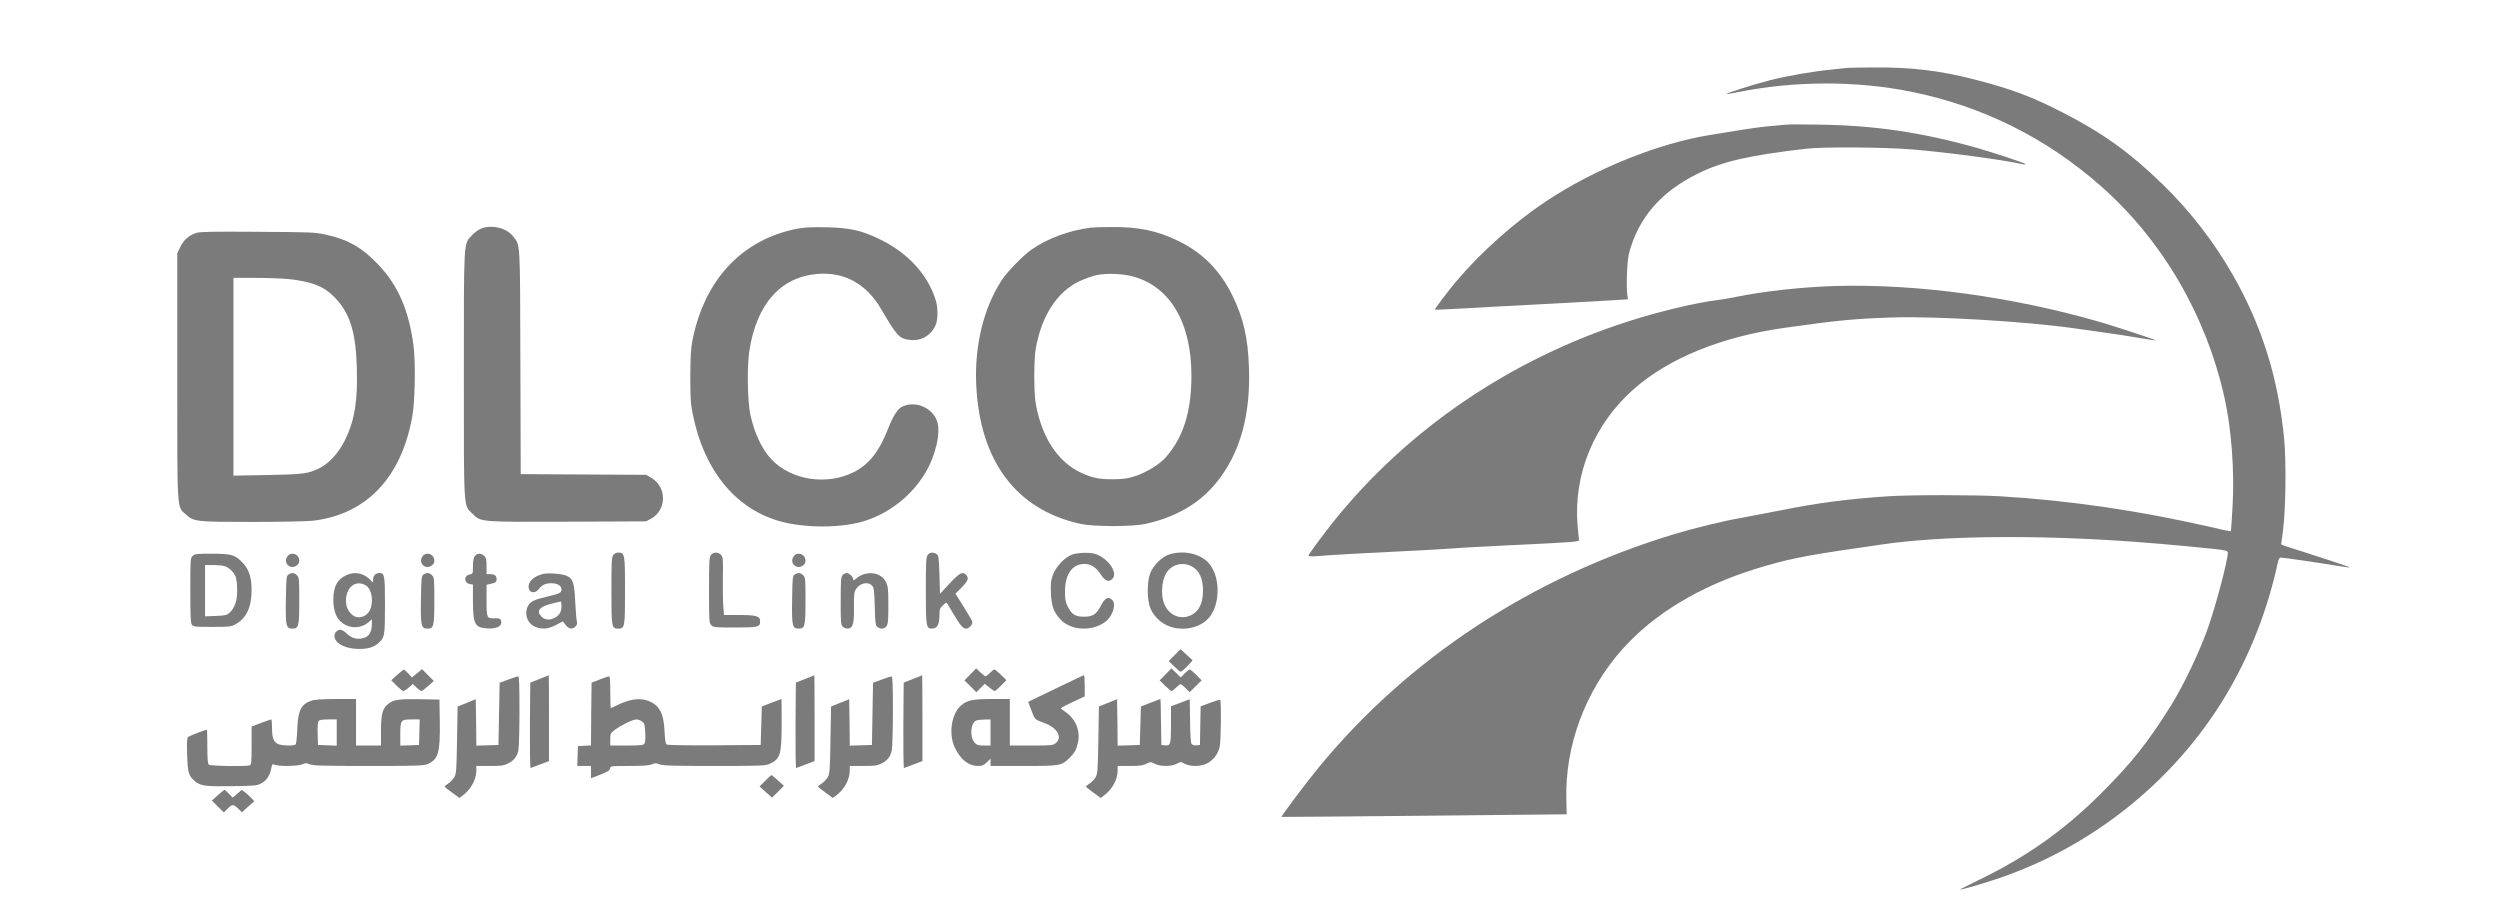 <?xml version="1.0" encoding="UTF-8"?>
<!DOCTYPE svg PUBLIC "-//W3C//DTD SVG 1.1//EN" "http://www.w3.org/Graphics/SVG/1.1/DTD/svg11.dtd">
<svg version="1.1" xmlns="http://www.w3.org/2000/svg" xmlns:xlink="http://www.w3.org/1999/xlink" x="0" y="0" width="600" height="220" viewBox="0, 0, 600, 220">
  <g id="Layer_1">
    <g>
      <path d="M443.293,16.295 C442.857,16.349 441.141,16.54 439.479,16.703 C434.875,17.166 428.91,18.202 424.769,19.264 C421.01,20.217 414.172,22.397 414.363,22.56 C414.417,22.615 415.616,22.424 417.06,22.124 C430.707,19.373 445.445,19.346 458.684,22.015 C475.71,25.448 491.102,33.103 504.177,44.626 C518.942,57.647 529.43,75.599 533.871,95.404 C535.56,102.977 536.322,113.165 535.805,121.746 C535.641,124.851 535.451,127.439 535.396,127.494 C535.314,127.548 533.162,127.112 530.547,126.486 C513.467,122.563 496.713,120.111 480.014,119.104 C473.967,118.749 458.548,118.749 453.182,119.104 C443.347,119.757 436.292,120.684 427.221,122.509 C423.924,123.162 419.756,123.952 417.958,124.279 C413.6,125.042 406.626,126.731 401.614,128.257 C367.507,138.608 337.842,158.113 316.403,184.292 C313.433,187.915 307.386,195.951 307.576,196.06 C307.658,196.115 376.007,195.461 376.007,195.434 C376.007,195.407 375.952,193.827 375.925,191.92 C375.571,178.926 380.502,165.714 389.437,155.743 C396.928,147.353 407.934,140.706 421.227,136.565 C428.637,134.277 432.914,133.378 446.017,131.498 C447.679,131.253 450.185,130.872 451.602,130.681 C466.094,128.556 488.514,128.311 512.214,130.027 C519.433,130.545 531.882,131.716 533.816,132.07 C534.279,132.179 534.688,132.37 534.688,132.561 C534.688,134.359 532.073,144.384 530.084,150.213 C528.123,155.934 524.118,164.406 521.013,169.364 C515.401,178.354 511.587,183.094 504.068,190.612 C495.297,199.329 486.334,205.677 474.838,211.234 C472.387,212.432 470.398,213.44 470.398,213.495 C470.398,213.658 475.165,212.296 478.952,211.043 C501.807,203.47 521.666,187.67 534.007,167.212 C540,157.241 544.222,146.481 546.783,134.549 C546.892,134.141 547.137,133.814 547.355,133.814 C547.954,133.814 556.944,135.121 560.676,135.748 C562.447,136.048 563.945,136.238 563.999,136.184 C564.081,136.102 554.22,132.86 548.799,131.171 C548.063,130.954 547.491,130.681 547.491,130.599 C547.491,130.49 547.682,128.992 547.927,127.276 C548.581,122.264 548.717,110.877 548.199,105.347 C546.81,90.936 542.942,78.432 536.077,66.337 C531.501,58.246 525.753,50.782 519.133,44.326 C511.26,36.671 504.804,32.013 495.052,27 C487.724,23.241 482.793,21.362 474.076,19.128 C465.713,16.948 458.712,16.104 449.559,16.186 C446.562,16.186 443.756,16.267 443.293,16.295 z" fill="#7B7B7B"/>
      <path d="M428.719,29.915 C428.201,29.97 426.294,30.133 424.496,30.297 C422.699,30.46 419.511,30.896 417.414,31.25 C415.316,31.604 412.32,32.095 410.74,32.34 C398.1,34.328 382.763,40.512 371.022,48.33 C363.394,53.397 355.194,60.725 349.419,67.617 C347.594,69.797 344.243,74.21 344.352,74.319 C344.407,74.373 347.485,74.237 351.244,74.019 C354.976,73.801 362.931,73.365 368.924,73.066 C374.917,72.739 382.272,72.33 385.269,72.167 L390.717,71.84 L390.581,71.023 C390.254,69.061 390.499,62.55 390.962,60.807 C393.251,52.199 398.644,45.988 407.607,41.602 C413.464,38.741 419.729,37.298 433.486,35.69 C437.491,35.227 451.956,35.309 458.821,35.854 C467.129,36.535 480.832,38.36 485.653,39.45 C486.089,39.531 486.225,39.504 486.062,39.341 C485.735,39.041 478.543,36.671 474.484,35.5 C461.245,31.768 449.967,30.106 436.891,29.915 C432.914,29.834 429.236,29.834 428.719,29.915 z" fill="#7B7B7B"/>
      <path d="M440.977,68.625 C432.832,68.843 423.162,69.878 416.324,71.322 C415.289,71.54 413.436,71.867 412.238,72.003 C406.844,72.684 398.045,74.782 390.635,77.179 C362.441,86.25 337.678,103.113 319.89,125.369 C317.71,128.093 314.033,133.078 314.033,133.324 C314.033,133.596 315.095,133.596 318.882,133.269 C320.625,133.133 327.272,132.751 333.646,132.452 C340.021,132.152 346.695,131.771 348.493,131.635 C350.291,131.471 356.911,131.117 363.203,130.817 C378.513,130.082 379.085,130.055 378.976,129.482 C378.922,129.237 378.758,127.766 378.622,126.186 C377.587,113.791 382.572,101.751 392.215,93.279 C400.66,85.896 413.219,80.802 428.31,78.677 C440.76,76.907 444.982,76.498 454.053,76.198 C464.242,75.844 486.062,77.125 497.776,78.786 C498.838,78.923 501.944,79.358 504.722,79.767 C507.501,80.148 511.478,80.748 513.548,81.129 C515.646,81.483 517.389,81.728 517.444,81.701 C517.526,81.592 507.092,78.16 504.041,77.288 C483.093,71.24 460.428,68.135 440.977,68.625 z" fill="#7B7B7B"/>
      <path d="M115.276,54.952 C114.676,55.225 113.723,55.933 113.178,56.559 C111.244,58.711 111.326,57.159 111.326,89.848 C111.326,122.919 111.217,121.149 113.342,123.246 C115.412,125.317 114.922,125.289 136.279,125.208 L155.048,125.126 L156.192,124.527 C160.033,122.456 160.115,116.926 156.329,114.692 L155.048,113.957 L140.011,113.875 L124.974,113.793 L124.892,86.906 C124.81,57.349 124.892,59.038 123.176,56.75 C121.569,54.652 117.809,53.781 115.276,54.952 z" fill="#7B7B7B"/>
      <path d="M191.579,54.843 C178.149,57.377 169.05,67.047 166.163,81.812 C165.809,83.692 165.7,85.68 165.672,90.393 C165.672,95.705 165.754,96.931 166.299,99.573 C168.969,112.758 176.296,121.857 186.784,124.99 C192.968,126.842 202.339,126.788 207.896,124.908 C213.808,122.892 218.847,118.833 222.007,113.603 C224.541,109.435 225.821,103.878 224.922,101.153 C223.805,97.776 219.556,96.032 216.396,97.667 C215.415,98.157 214.244,100.037 213.181,102.788 C211.029,108.345 208.523,111.532 204.764,113.385 C198.362,116.518 189.999,115.237 185.286,110.388 C182.971,108.018 181.118,104.15 180.11,99.628 C179.402,96.441 179.266,88.268 179.811,84.427 C181.5,73.068 187.275,66.475 196.21,65.74 C202.693,65.222 207.924,68.11 211.492,74.212 C215.306,80.722 215.851,81.322 218.466,81.594 C221.054,81.867 223.233,80.641 224.432,78.298 C225.167,76.881 225.195,73.912 224.514,71.842 C222.58,65.849 217.921,60.782 211.438,57.567 C206.97,55.333 204.11,54.68 198.362,54.543 C195.011,54.489 193.132,54.571 191.579,54.843 z" fill="#7B7B7B"/>
      <path d="M261.834,54.625 C256.495,55.306 251.265,57.268 247.396,60.019 C245.408,61.436 241.757,65.222 240.423,67.238 C236.091,73.83 233.857,82.956 234.293,92.355 C235.138,110.661 243.882,122.347 259.301,125.725 C262.543,126.433 271.75,126.433 274.992,125.725 C282.129,124.145 287.823,120.849 291.827,115.946 C297.548,108.999 300.163,99.819 299.754,88.214 C299.509,80.995 298.419,76.364 295.777,70.916 C292.808,64.895 288.64,60.673 282.81,57.84 C277.743,55.361 273.194,54.407 266.602,54.489 C264.422,54.489 262.297,54.571 261.834,54.625 z M271.641,66.285 C280.74,68.6 285.97,77.345 285.943,90.257 C285.916,98.947 283.954,105.076 279.705,109.843 C278.234,111.478 274.992,113.467 272.486,114.257 C270.715,114.829 269.707,114.992 267.283,115.019 C263.986,115.047 262.216,114.72 259.655,113.548 C253.962,110.988 250.039,105.076 248.595,96.931 C248.105,94.261 248.105,86.252 248.595,83.583 C250.012,75.737 253.689,70.071 259.029,67.51 C260.336,66.884 262.27,66.203 263.387,65.985 C265.73,65.549 269.271,65.685 271.641,66.285 z" fill="#7B7B7B"/>
      <path d="M47.091,55.906 C45.32,56.478 44.067,57.595 43.25,59.311 L42.541,60.836 L42.541,90.257 C42.541,123.41 42.432,121.503 44.584,123.464 C46.519,125.208 47.063,125.262 60.63,125.262 C67.821,125.262 73.787,125.126 75.231,124.962 C87.953,123.41 96.289,114.638 98.931,100.064 C99.612,96.332 99.775,87.015 99.231,82.875 C98.114,74.457 95.553,68.546 90.895,63.615 C86.918,59.42 83.621,57.513 78.228,56.314 C75.64,55.742 74.795,55.715 61.883,55.633 C50.904,55.551 48.044,55.606 47.091,55.906 z M69.102,66.966 C74.632,67.538 77.574,68.627 80.025,71.079 C83.921,74.947 85.365,79.388 85.637,88.105 C85.882,96.223 85.12,100.881 82.804,105.621 C81.333,108.59 79.045,111.151 76.838,112.268 C74.005,113.712 72.834,113.848 64.144,114.011 L56.026,114.148 L56.026,90.42 L56.026,66.693 L61.283,66.693 C64.144,66.693 67.685,66.829 69.102,66.966 z" fill="#7B7B7B"/>
      <path d="M147.175,133.217 C146.794,133.734 146.74,135.014 146.74,141.743 C146.74,150.515 146.794,150.869 148.374,150.869 C149.954,150.869 150.009,150.515 150.009,141.743 C150.009,132.971 149.954,132.617 148.374,132.617 C147.884,132.617 147.448,132.835 147.175,133.217 z" fill="#7B7B7B"/>
      <path d="M170.603,133.217 C170.222,133.734 170.167,135.014 170.167,141.661 C170.167,149.153 170.194,149.534 170.712,150.052 C171.23,150.569 171.611,150.597 176.405,150.597 C181.99,150.597 182.426,150.488 182.426,149.098 C182.426,147.872 181.554,147.6 177.495,147.6 L173.763,147.6 L173.6,145.611 C173.491,144.549 173.463,141.416 173.491,138.719 C173.572,134.17 173.518,133.734 173.055,133.189 C172.374,132.427 171.148,132.454 170.603,133.217 z" fill="#7B7B7B"/>
      <path d="M222.634,133.217 C222.253,133.734 222.198,135.014 222.198,141.743 C222.198,150.27 222.28,150.869 223.642,150.869 C224.922,150.869 225.467,149.888 225.467,147.682 C225.467,146.238 225.549,145.993 226.284,145.284 C226.72,144.849 227.129,144.549 227.183,144.631 C227.238,144.685 227.946,145.829 228.736,147.191 C230.48,150.161 231.106,150.869 231.896,150.869 C232.523,150.869 233.367,149.97 233.367,149.289 C233.367,149.071 232.441,147.464 231.324,145.693 L229.308,142.479 L230.779,141.008 C232.332,139.455 232.604,138.692 231.842,137.957 C230.997,137.112 230.343,137.439 227.946,140 L225.603,142.506 L225.467,137.929 C225.331,133.843 225.276,133.353 224.813,132.999 C224.023,132.427 223.097,132.535 222.634,133.217 z" fill="#7B7B7B"/>
      <path d="M257.367,133.08 C255.569,133.707 253.471,135.913 252.708,137.929 C252.191,139.319 252.136,139.972 252.218,142.288 C252.354,145.421 252.845,146.864 254.479,148.635 C256.958,151.387 262.243,151.632 265.376,149.153 C267.119,147.763 267.964,144.903 266.901,143.95 C265.975,143.105 265.185,143.487 264.286,145.23 C263.169,147.437 262.297,148.009 260.145,148.009 C258.075,148.009 257.203,147.464 256.25,145.557 C255.705,144.44 255.596,143.813 255.596,141.879 C255.623,137.793 257.367,135.341 260.254,135.341 C261.78,135.341 263.033,136.131 264.15,137.82 C265.212,139.428 266.03,139.782 266.901,138.992 C268.427,137.63 266.166,134.143 262.978,132.971 C261.753,132.536 258.783,132.59 257.367,133.08 z" fill="#7B7B7B"/>
      <path d="M280.658,133.053 C278.806,133.625 276.654,135.804 275.973,137.793 C275.292,139.809 275.292,143.65 275.973,145.666 C276.681,147.682 278.506,149.534 280.631,150.324 C284.172,151.632 288.504,150.569 290.438,147.9 C293.026,144.358 292.753,137.902 289.947,134.987 C287.823,132.808 284.036,132.018 280.658,133.053 z M285.943,135.886 C287.795,136.84 288.722,138.801 288.722,141.77 C288.694,144.767 287.795,146.647 285.943,147.6 C283.083,149.044 279.95,147.409 279.133,144.059 C278.67,142.179 278.915,139.509 279.677,137.957 C280.794,135.614 283.6,134.688 285.943,135.886 z" fill="#7B7B7B"/>
      <path d="M46.219,133.434 C45.701,133.952 45.674,134.333 45.674,141.689 C45.674,147.927 45.756,149.507 46.055,149.943 C46.41,150.406 46.818,150.46 50.904,150.46 C54.936,150.46 55.454,150.406 56.462,149.861 C59.077,148.472 60.384,145.748 60.384,141.743 C60.384,138.501 59.758,136.594 58.096,134.906 C56.325,133.108 55.563,132.89 50.659,132.89 C47.118,132.89 46.709,132.944 46.219,133.434 z M54.037,135.913 C55.127,136.322 56.244,137.466 56.625,138.583 C56.789,139.128 56.925,140.544 56.925,141.743 C56.925,144.222 56.325,145.911 55.1,147.055 C54.419,147.654 54.064,147.736 51.776,147.818 L49.215,147.927 L49.215,141.77 L49.215,135.614 L51.231,135.614 C52.348,135.614 53.601,135.75 54.037,135.913 z" fill="#7B7B7B"/>
      <path d="M68.938,133.598 C67.93,135.096 69.619,136.785 71.118,135.777 C71.608,135.478 71.826,135.096 71.826,134.551 C71.826,132.944 69.783,132.263 68.938,133.598 z" fill="#7B7B7B"/>
      <path d="M101.355,133.598 C100.348,135.096 102.036,136.785 103.535,135.777 C104.025,135.478 104.243,135.096 104.243,134.551 C104.243,132.944 102.2,132.263 101.355,133.598 z" fill="#7B7B7B"/>
      <path d="M113.941,133.489 C113.641,133.898 113.505,134.715 113.505,135.913 C113.505,137.684 113.505,137.739 112.715,137.875 C111.299,138.174 111.299,139.863 112.715,140.163 L113.505,140.299 L113.505,144.031 C113.505,149.779 113.941,150.624 116.883,150.814 C118.981,150.951 120.315,150.406 120.315,149.371 C120.315,148.526 119.907,148.308 118.599,148.39 C116.856,148.472 116.774,148.281 116.774,144.086 L116.774,140.354 L117.945,140.081 C118.844,139.891 119.117,139.7 119.171,139.21 C119.308,138.311 118.763,137.793 117.7,137.793 L116.774,137.793 L116.774,135.886 C116.774,134.333 116.665,133.87 116.229,133.434 C115.494,132.699 114.459,132.726 113.941,133.489 z" fill="#7B7B7B"/>
      <path d="M190.435,133.598 C189.427,135.096 191.116,136.785 192.614,135.777 C193.104,135.478 193.322,135.096 193.322,134.551 C193.322,132.944 191.279,132.263 190.435,133.598 z" fill="#7B7B7B"/>
      <path d="M69.211,137.902 C68.72,138.256 68.693,138.719 68.611,143.922 C68.502,150.242 68.666,150.869 70.191,150.869 C71.69,150.869 71.826,150.297 71.826,144.14 C71.826,138.964 71.799,138.583 71.281,138.066 C70.627,137.412 69.946,137.384 69.211,137.902 z" fill="#7B7B7B"/>
      <path d="M83.131,138.038 C80.924,139.046 79.998,140.79 79.998,143.868 C79.998,147.11 81.006,149.126 83.104,150.079 C84.983,150.923 87.135,150.569 88.634,149.18 L89.26,148.608 L89.26,149.534 C89.26,151.414 88.743,152.503 87.68,152.967 C86.128,153.62 84.52,153.321 83.294,152.122 C82.75,151.577 82.041,151.141 81.714,151.141 C80.952,151.141 80.271,151.822 80.271,152.585 C80.271,154.247 82.395,155.527 85.446,155.718 C87.844,155.854 89.451,155.473 90.622,154.519 C92.339,153.048 92.393,152.803 92.393,145.257 C92.393,137.929 92.311,137.521 91.004,137.521 C90.186,137.521 89.533,138.202 89.533,139.101 L89.533,139.809 L88.661,138.964 C87.081,137.493 85.065,137.139 83.131,138.038 z M87.599,140.381 C88.634,140.899 89.26,142.315 89.26,144.059 C89.26,146.592 88.007,148.145 85.964,148.145 C84.765,148.145 83.403,146.728 83.131,145.203 C82.532,141.58 84.929,138.992 87.599,140.381 z" fill="#7B7B7B"/>
      <path d="M101.628,137.902 C101.138,138.256 101.11,138.719 101.029,143.922 C100.92,150.242 101.083,150.869 102.609,150.869 C104.107,150.869 104.243,150.297 104.243,144.14 C104.243,138.964 104.216,138.583 103.698,138.066 C103.044,137.412 102.363,137.384 101.628,137.902 z" fill="#7B7B7B"/>
      <path d="M130.259,137.766 C128.161,138.311 126.853,139.482 126.853,140.79 C126.853,142.261 128.324,142.642 129.305,141.389 C130.122,140.354 130.885,140 132.302,139.972 C133.8,139.972 134.753,140.572 134.753,141.498 C134.753,142.288 134.318,142.479 130.994,143.269 C128.188,143.922 127.262,144.386 126.717,145.421 C125.791,147.246 126.445,149.425 128.215,150.324 C129.823,151.141 131.484,151.032 133.446,149.997 L135.08,149.126 L135.761,149.997 C136.524,151.005 137.423,151.114 138.159,150.324 C138.513,149.943 138.567,149.589 138.431,149.044 C138.322,148.635 138.159,146.51 138.05,144.331 C137.832,139.782 137.505,138.828 135.898,138.147 C134.753,137.684 131.457,137.439 130.259,137.766 z M134.753,145.502 C134.753,146.837 134.236,147.709 133.119,148.281 C131.92,148.908 130.749,148.799 129.986,148.009 C128.624,146.674 129.414,145.611 132.302,144.903 C133.419,144.631 134.426,144.386 134.563,144.358 C134.672,144.331 134.753,144.849 134.753,145.502 z" fill="#7B7B7B"/>
      <path d="M190.707,137.902 C190.217,138.256 190.19,138.719 190.108,143.922 C189.999,150.242 190.162,150.869 191.688,150.869 C193.186,150.869 193.322,150.297 193.322,144.14 C193.322,138.964 193.295,138.583 192.777,138.066 C192.124,137.412 191.443,137.384 190.707,137.902 z" fill="#7B7B7B"/>
      <path d="M202.23,138.011 C201.822,138.447 201.767,139.291 201.767,144.249 C201.767,149.452 201.822,149.997 202.257,150.406 C202.802,150.896 203.592,151.005 204.137,150.651 C204.791,150.242 205.009,148.908 204.954,145.639 C204.927,142.778 204.982,142.152 205.417,141.416 C206.316,139.945 208.305,139.482 209.286,140.544 C209.749,141.035 209.831,141.689 209.94,145.611 C210.049,149.643 210.13,150.133 210.593,150.488 C211.383,151.06 212.31,150.951 212.773,150.27 C213.127,149.779 213.209,148.799 213.209,145.284 C213.209,141.552 213.127,140.762 212.664,139.754 C211.547,137.303 207.924,136.812 205.581,138.774 C204.954,139.319 204.764,139.373 204.764,139.046 C204.764,138.447 203.783,137.521 203.184,137.521 C202.884,137.521 202.475,137.739 202.23,138.011 z" fill="#7B7B7B"/>
      <path d="M281.911,157.216 L280.495,158.66 L281.802,159.94 C282.511,160.649 283.219,161.221 283.382,161.221 C283.682,161.221 286.379,158.551 286.188,158.415 C286.134,158.36 285.453,157.761 284.69,157.053 L283.328,155.8 L281.911,157.216 z" fill="#7B7B7B"/>
      <path d="M232.877,161.847 L231.46,163.291 L232.904,164.708 L234.321,166.124 L235.328,165.116 L236.336,164.108 L237.426,164.98 C238.025,165.47 238.625,165.852 238.734,165.852 C238.87,165.852 239.551,165.252 240.259,164.544 L241.54,163.237 L240.232,161.956 C239.524,161.248 238.815,160.676 238.652,160.676 C238.488,160.676 238.025,161.03 237.59,161.493 C237.154,161.929 236.691,162.31 236.527,162.31 C236.364,162.31 235.819,161.874 235.274,161.357 L234.293,160.403 L232.877,161.847 z" fill="#7B7B7B"/>
      <path d="M279.732,161.847 L278.315,163.291 L279.623,164.571 C280.331,165.28 281.04,165.852 281.203,165.852 C281.366,165.852 281.829,165.47 282.265,165.034 C282.701,164.571 283.192,164.217 283.355,164.217 C283.518,164.217 284.063,164.653 284.581,165.171 L285.507,166.124 L286.951,164.708 L288.395,163.291 L287.114,161.983 C286.406,161.275 285.698,160.676 285.534,160.676 C285.371,160.676 284.826,161.112 284.308,161.629 L283.382,162.583 L282.265,161.493 L281.148,160.403 L279.732,161.847 z" fill="#7B7B7B"/>
      <path d="M95.308,161.983 L93.891,163.264 L95.199,164.571 C95.907,165.28 96.643,165.852 96.806,165.852 C96.997,165.852 97.569,165.47 98.114,165.007 L99.094,164.136 L99.966,165.007 C100.456,165.47 100.974,165.852 101.138,165.852 C101.274,165.852 102.009,165.307 102.745,164.653 L104.107,163.427 L102.69,162.011 L101.301,160.594 L100.102,161.575 L98.876,162.583 L97.978,161.629 C97.46,161.112 96.997,160.676 96.915,160.676 C96.806,160.703 96.098,161.275 95.308,161.983 z" fill="#7B7B7B"/>
      <path d="M129.441,162.964 L127.262,163.836 L127.18,174.133 C127.153,179.799 127.208,184.376 127.344,184.321 C127.453,184.294 128.488,183.886 129.659,183.45 L131.757,182.66 L131.757,172.362 C131.757,166.669 131.73,162.038 131.702,162.065 C131.648,162.092 130.64,162.474 129.441,162.964 z" fill="#7B7B7B"/>
      <path d="M193.186,162.964 L191.007,163.836 L190.925,174.133 C190.898,179.799 190.952,184.376 191.089,184.321 C191.197,184.294 192.233,183.886 193.404,183.45 L195.502,182.66 L195.502,172.362 C195.502,166.669 195.474,162.038 195.447,162.065 C195.393,162.092 194.385,162.474 193.186,162.964 z" fill="#7B7B7B"/>
      <path d="M219.065,162.964 L216.886,163.836 L216.804,174.133 C216.777,179.799 216.832,184.376 216.968,184.321 C217.077,184.294 218.112,183.886 219.283,183.45 L221.381,182.66 L221.381,172.362 C221.381,166.669 221.354,162.038 221.326,162.065 C221.272,162.092 220.264,162.474 219.065,162.964 z" fill="#7B7B7B"/>
      <path d="M253.362,165.252 L246.77,168.44 L247.533,170.483 C248.35,172.689 248.323,172.689 250.665,173.534 C253.771,174.651 255.078,176.993 253.362,178.355 C252.681,178.9 252.273,178.928 247.505,178.928 L242.357,178.928 L242.357,173.343 L242.357,167.759 L238.243,167.759 C233.476,167.759 232.169,168.031 230.67,169.284 C228.355,171.273 227.619,176.067 229.117,179.336 C230.452,182.251 232.441,183.831 234.784,183.831 C235.71,183.831 236.091,183.668 236.827,182.959 L237.726,182.088 L237.726,182.959 L237.726,183.831 L245.626,183.831 C254.452,183.831 254.752,183.777 256.604,181.979 C257.857,180.78 258.32,179.963 258.702,178.219 C259.328,175.441 258.211,172.635 255.787,170.919 C255.133,170.483 254.615,170.047 254.615,169.965 C254.615,169.883 255.896,169.202 257.476,168.467 L260.336,167.132 L260.336,164.599 C260.336,163.182 260.254,162.038 260.145,162.065 C260.009,162.065 256.958,163.509 253.362,165.252 z M237.726,175.795 L237.726,178.928 L236.146,178.928 C234.811,178.928 234.457,178.819 233.912,178.247 C232.686,176.939 232.931,173.479 234.293,172.934 C234.62,172.798 235.519,172.689 236.309,172.689 L237.726,172.662 L237.726,175.795 z" fill="#7B7B7B"/>
      <path d="M121.95,163.1 L119.907,163.863 L119.771,171.327 L119.634,178.791 L116.992,178.873 L114.322,178.955 L114.268,173.37 L114.186,167.813 L112.007,168.685 L109.828,169.557 L109.691,177.593 C109.555,185.03 109.528,185.656 109.01,186.555 C108.683,187.073 108.057,187.754 107.566,188.053 C107.103,188.353 106.722,188.68 106.695,188.762 C106.695,188.843 107.485,189.497 108.465,190.206 L110.263,191.513 L111.19,190.805 C113.096,189.334 114.322,187.018 114.322,184.893 L114.322,183.831 L117.537,183.831 C120.315,183.831 120.888,183.749 121.95,183.232 C123.366,182.496 124.075,181.597 124.402,180.126 C124.538,179.554 124.674,175.304 124.674,170.673 C124.674,164.163 124.592,162.31 124.347,162.338 C124.156,162.338 123.067,162.692 121.95,163.1 z" fill="#7B7B7B"/>
      <path d="M143.879,163.1 L141.972,163.836 L141.891,171.354 L141.836,178.9 L140.256,178.982 L138.703,179.064 L138.622,181.461 L138.54,183.831 L140.202,183.831 L141.836,183.831 L141.836,185.302 L141.836,186.773 L144.097,185.901 C145.841,185.22 146.358,184.893 146.413,184.43 C146.494,183.831 146.576,183.831 150.989,183.831 C154.285,183.831 155.729,183.722 156.41,183.45 C157.255,183.095 157.473,183.095 158.317,183.45 C159.08,183.749 161.395,183.831 171.447,183.831 C182.698,183.831 183.733,183.777 184.741,183.313 C187.275,182.142 187.574,181.161 187.602,173.67 C187.602,170.428 187.574,167.759 187.547,167.759 C187.493,167.759 186.43,168.167 185.15,168.658 L182.834,169.557 L182.698,174.188 L182.562,178.791 L171.42,178.873 C164.092,178.9 160.17,178.846 159.952,178.655 C159.734,178.464 159.57,177.293 159.489,175.441 C159.298,171.137 158.208,169.148 155.484,168.167 C153.414,167.432 150.962,167.813 148.047,169.284 C147.339,169.638 146.685,169.938 146.603,169.938 C146.522,169.938 146.467,168.222 146.467,166.124 C146.467,163.237 146.385,162.31 146.14,162.338 C145.95,162.338 144.942,162.692 143.879,163.1 z M154.122,173.18 C154.694,173.643 154.776,173.997 154.857,175.904 C154.939,177.402 154.857,178.247 154.64,178.519 C154.367,178.846 153.523,178.928 150.39,178.928 L146.467,178.928 L146.467,177.457 C146.467,176.094 146.549,175.931 147.448,175.25 C148.973,174.079 151.861,172.662 152.733,172.662 C153.141,172.662 153.768,172.907 154.122,173.18 z" fill="#7B7B7B"/>
      <path d="M211.574,163.1 L209.531,163.863 L209.395,171.327 L209.259,178.791 L206.616,178.873 L203.946,178.955 L203.892,173.37 L203.81,167.813 L201.631,168.685 L199.452,169.557 L199.315,177.593 C199.179,185.03 199.152,185.656 198.634,186.555 C198.307,187.073 197.681,187.754 197.191,188.053 C196.727,188.353 196.346,188.68 196.319,188.762 C196.319,188.843 197.109,189.497 198.09,190.206 L199.887,191.513 L200.814,190.805 C202.721,189.334 203.946,187.018 203.946,184.893 L203.946,183.831 L207.161,183.831 C209.94,183.831 210.512,183.749 211.574,183.232 C212.991,182.496 213.699,181.597 214.026,180.126 C214.162,179.554 214.298,175.304 214.298,170.673 C214.298,164.163 214.216,162.31 213.971,162.338 C213.781,162.338 212.691,162.692 211.574,163.1 z" fill="#7B7B7B"/>
      <path d="M74.741,168.167 C72.207,169.039 71.526,170.483 71.335,175.114 C71.254,177.184 71.09,178.601 70.9,178.71 C70.382,179.064 67.467,178.955 66.677,178.546 C65.642,178.001 65.288,177.048 65.288,174.705 C65.288,173.588 65.206,172.662 65.097,172.662 C64.988,172.662 63.899,173.043 62.645,173.507 L60.384,174.378 L60.384,178.928 C60.384,182.85 60.33,183.531 59.949,183.668 C59.104,183.994 50.441,183.858 50.087,183.504 C49.869,183.286 49.76,181.924 49.76,179.145 C49.76,176.939 49.706,175.114 49.651,175.114 C49.324,175.114 45.483,176.612 45.156,176.857 C44.884,177.075 44.83,177.974 44.911,181.107 C45.048,185.438 45.265,186.201 46.764,187.481 C48.126,188.625 49.324,188.789 55.726,188.68 C61.229,188.598 61.692,188.571 62.754,187.972 C64.008,187.318 64.798,186.065 65.124,184.321 C65.288,183.368 65.342,183.313 65.996,183.559 C67.086,183.967 71.417,183.885 72.507,183.45 C73.351,183.095 73.569,183.095 74.414,183.45 C75.176,183.749 77.628,183.831 88.498,183.831 C100.729,183.831 101.737,183.777 102.772,183.313 C105.196,182.197 105.66,180.589 105.551,173.207 L105.469,167.895 L100.756,167.813 C95.771,167.731 94.436,167.922 93.21,168.903 C91.821,169.992 91.44,171.3 91.44,175.304 L91.44,178.928 L88.443,178.928 L85.446,178.928 L85.446,173.343 L85.446,167.759 L80.625,167.759 C77.247,167.786 75.449,167.895 74.741,168.167 z M80.815,175.795 L80.815,178.955 L78.582,178.873 L76.321,178.791 L76.239,176.094 C76.184,174.351 76.266,173.289 76.484,173.043 C76.702,172.771 77.41,172.662 78.8,172.662 L80.815,172.662 L80.815,175.795 z M100.647,175.713 L100.565,178.791 L98.332,178.873 L96.071,178.955 L96.071,176.231 C96.071,172.825 96.207,172.662 98.822,172.662 L100.729,172.662 L100.647,175.713 z" fill="#7B7B7B"/>
      <path d="M265.921,168.685 L263.741,169.557 L263.605,177.593 C263.469,185.03 263.442,185.656 262.924,186.555 C262.597,187.073 261.971,187.754 261.48,188.053 C261.017,188.353 260.636,188.68 260.608,188.762 C260.608,188.843 261.398,189.497 262.379,190.205 L264.177,191.513 L265.103,190.805 C267.01,189.334 268.236,187.018 268.236,184.893 L268.236,183.831 L271.178,183.831 C273.521,183.831 274.311,183.722 275.128,183.313 C276.109,182.823 276.163,182.823 277.144,183.313 C278.479,183.994 281.094,183.994 282.402,183.313 C283.328,182.796 283.382,182.796 284.417,183.341 C285.997,184.131 288.749,183.94 290.193,182.932 C291.527,182.006 292.372,180.78 292.726,179.2 C293.053,177.783 293.135,168.113 292.835,167.949 C292.699,167.895 291.609,168.222 290.383,168.685 L288.15,169.529 L288.068,174.16 L287.986,178.791 L287.142,178.873 C286.678,178.928 286.161,178.791 285.997,178.573 C285.78,178.328 285.643,176.394 285.616,173.016 L285.534,167.813 L283.301,168.658 L281.04,169.502 L281.04,173.915 C281.04,178.737 280.931,179.037 279.487,178.873 L278.724,178.791 L278.642,173.261 C278.615,170.238 278.533,167.759 278.506,167.759 C278.452,167.759 277.389,168.167 276.109,168.658 L273.821,169.557 L273.684,174.16 L273.548,178.791 L270.906,178.873 L268.236,178.955 L268.182,173.37 L268.1,167.813 L265.921,168.685 z" fill="#7B7B7B"/>
      <path d="M183.652,187.4 L182.29,188.762 L183.788,190.097 L185.286,191.431 L186.73,190.015 L188.146,188.598 L186.73,187.318 C185.94,186.61 185.232,186.038 185.15,186.01 C185.068,186.01 184.387,186.637 183.652,187.4 z" fill="#7B7B7B"/>
      <path d="M52.267,190.859 L50.85,192.14 L52.294,193.583 L53.738,195 L54.419,194.292 C55.644,192.984 55.971,192.93 57.088,193.992 L58.069,194.945 L59.54,193.611 L61.038,192.276 L60.221,191.431 C59.785,190.968 59.104,190.369 58.723,190.069 L58.014,189.579 L56.925,190.505 L55.835,191.431 L54.936,190.505 C54.419,189.988 53.955,189.552 53.874,189.552 C53.765,189.579 53.057,190.151 52.267,190.859 z" fill="#7B7B7B"/>
    </g>
  </g>
</svg>
